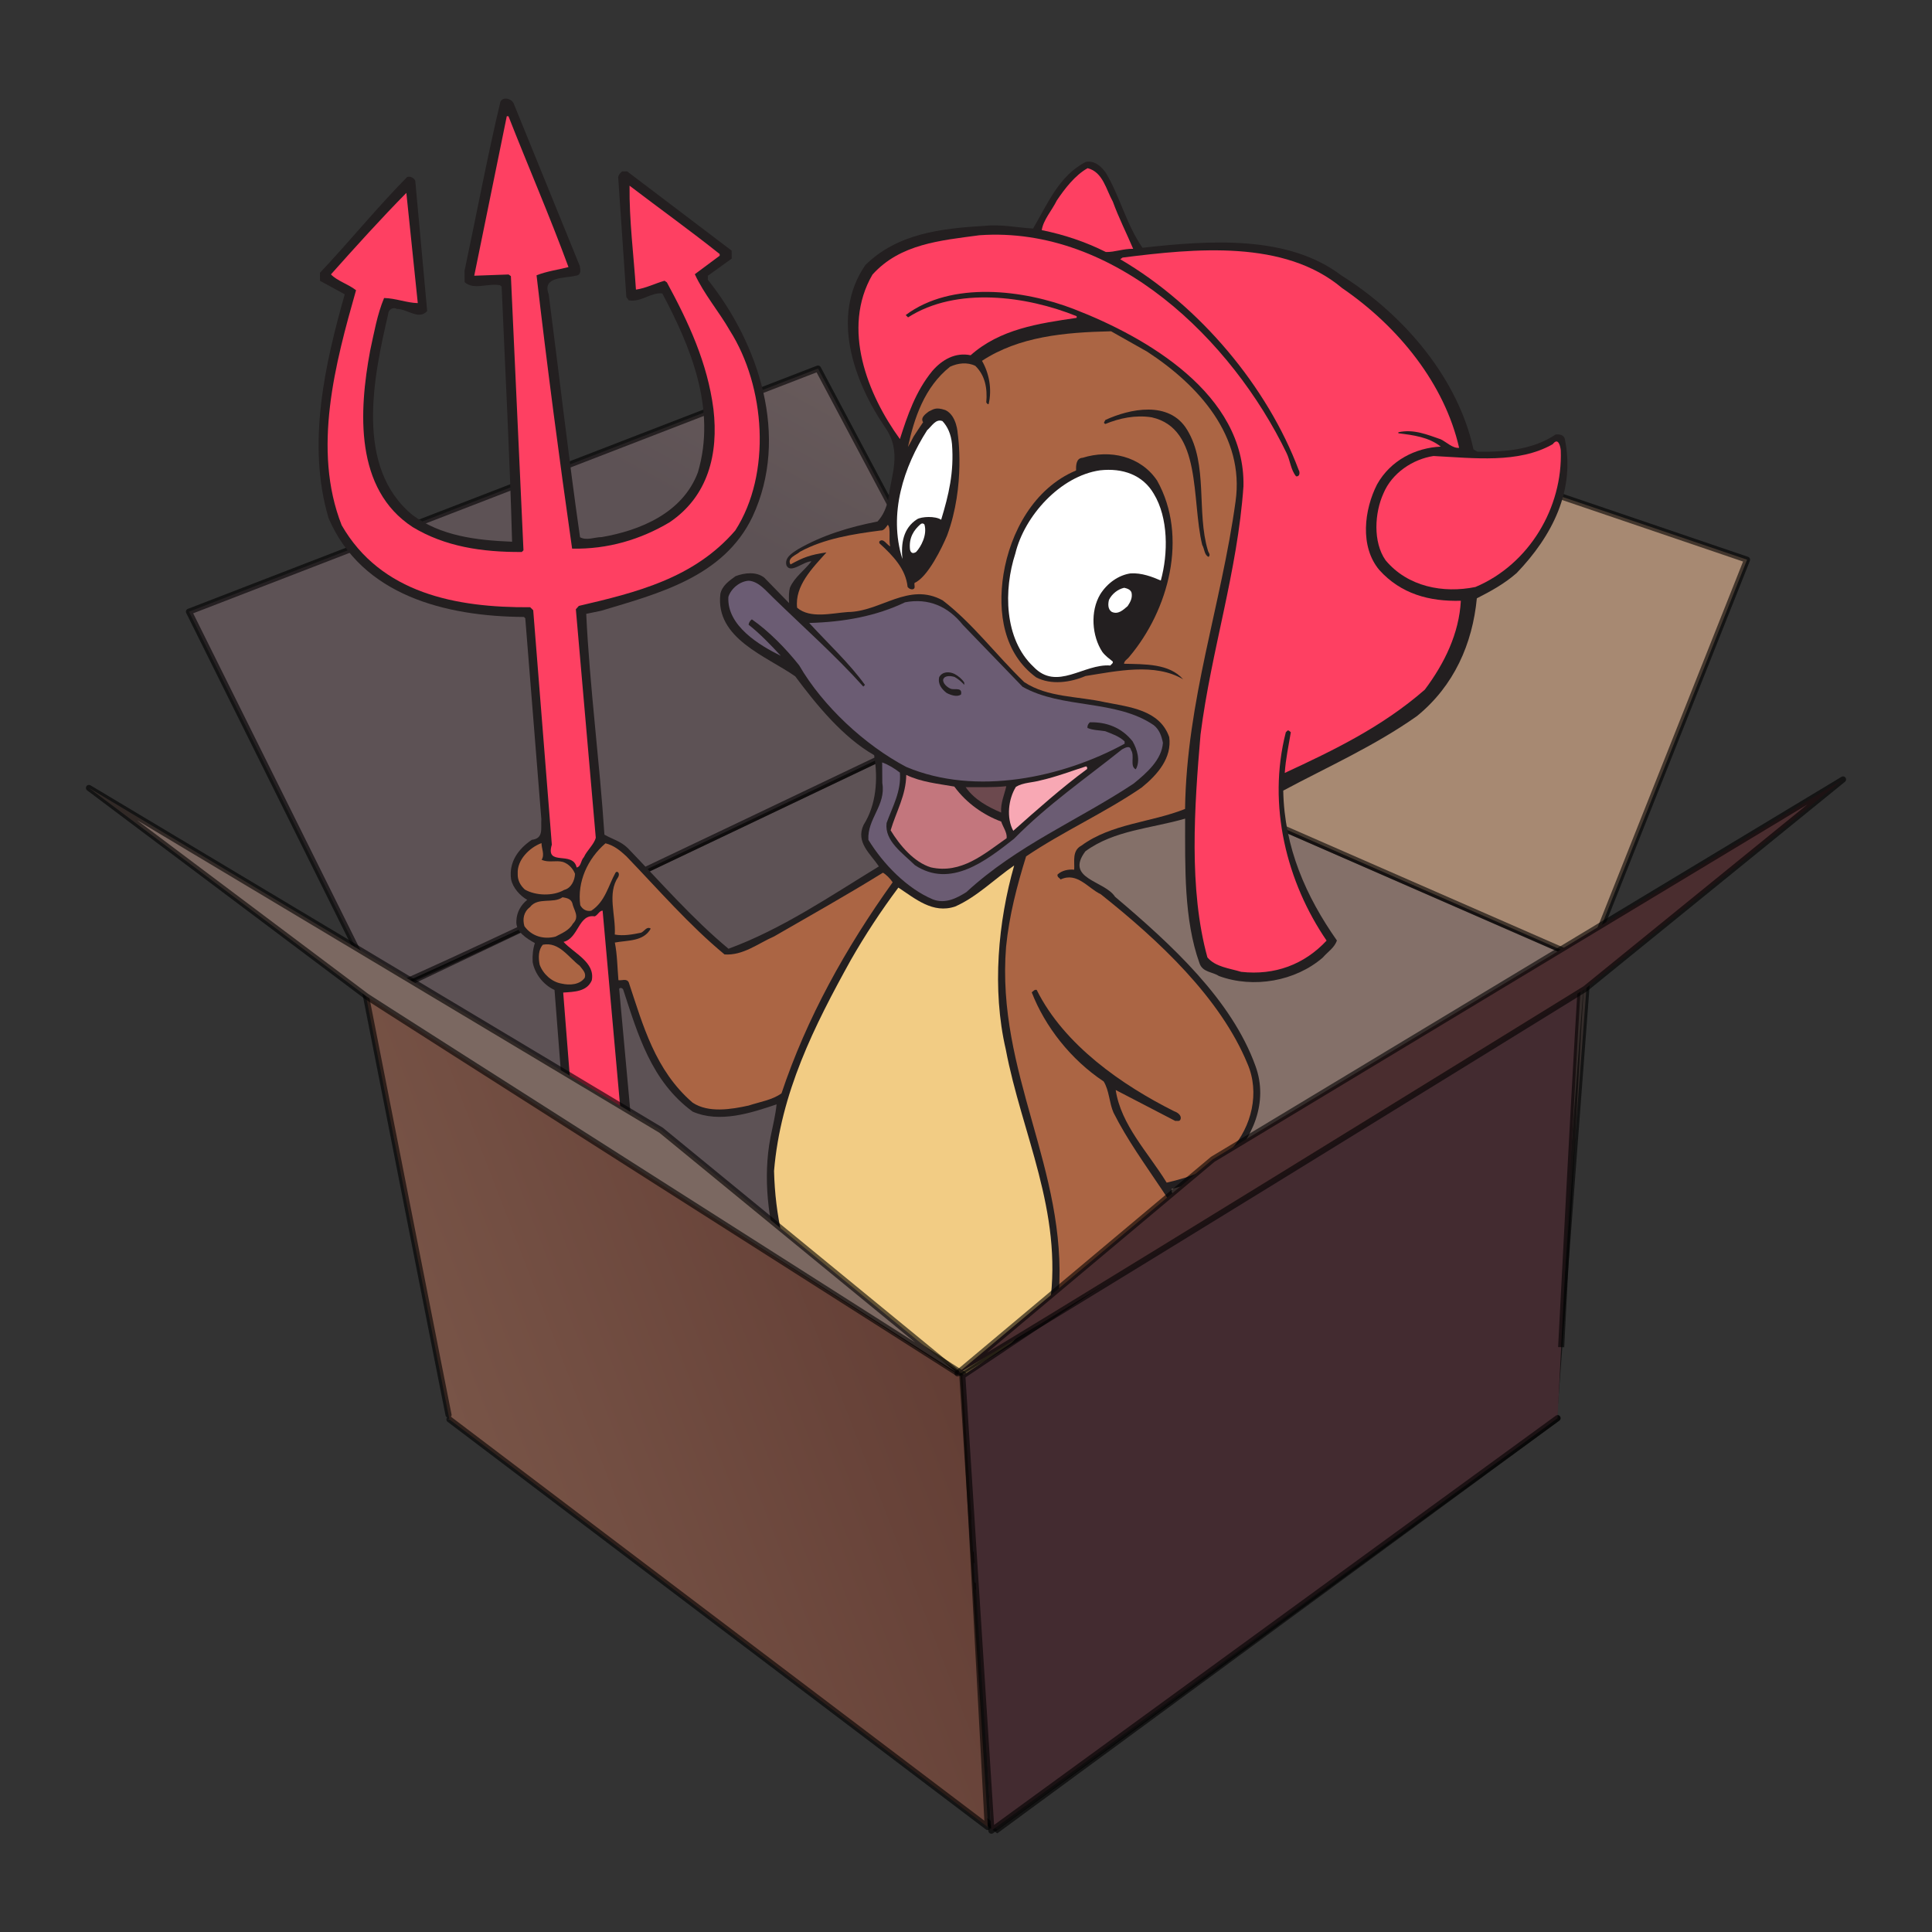 <?xml version="1.0" encoding="UTF-8" standalone="no"?>
<!-- Generator: Adobe Illustrator 11 Build 196, SVG Export Plug-In . SVG Version: 6.0.0 Build 78)  -->

<svg
   id="svg2"
   overflow="visible"
   space="preserve"
   viewBox="0 0 115 115"
   i:rulerOrigin="-100 -100"
   i:viewOrigin="107.4692 200.8896"
   i:pageBounds="100 220 220 100"
   enable-background="new 0 0 104.772 88.281"
   version="1.1"
   width="115"
   height="115"
   style="overflow:visible"
   xmlns:xlink="http://www.w3.org/1999/xlink"
   xmlns="http://www.w3.org/2000/svg"
   xmlns:svg="http://www.w3.org/2000/svg"
   xmlns:rdf="http://www.w3.org/1999/02/22-rdf-syntax-ns#"
   xmlns:cc="http://creativecommons.org/ns#"
   xmlns:dc="http://purl.org/dc/elements/1.1/"
   xmlns:i="http://ns.adobe.com/AdobeIllustrator/10.0/"
   xmlns:a="http://ns.adobe.com/AdobeSVGViewerExtensions/3.0/">
  <rect x="0" y="0" width="115" height="115" fill="#333333" stroke="none"/>
  <defs
     id="defs61">
    <linearGradient
       id="linearGradient4818"
       y2="-286.58"
       gradientUnits="userSpaceOnUse"
       y1="-286.6"
       gradientTransform="matrix(133.94,0,0,81.591,41202,23421)"
       x2="-306.97"
       x1="-306.96">
      <stop
         id="stop9-0"
         style="stop-color:#847069"
         offset="0" />
      <stop
         id="stop11-4"
         style="stop-color:#5D5255"
         offset="1" />
      <a:midPointStop
         style="stop-color:#847069"
         offset="0" />
      <a:midPointStop
         style="stop-color:#847069"
         offset="0.5" />
      <a:midPointStop
         style="stop-color:#5D5255"
         offset="1" />
    </linearGradient>
    <linearGradient
       id="linearGradient4822"
       y2="-286.27"
       gradientUnits="userSpaceOnUse"
       y1="-286.56"
       gradientTransform="matrix(77.845,0,0,86.874,23974,24871)"
       x2="-306.92"
       x1="-306.58">
      <stop
         id="stop19-3"
         style="stop-color:#847069"
         offset="0" />
      <stop
         id="stop21-1"
         style="stop-color:#5D5255"
         offset="1" />
      <a:midPointStop
         style="stop-color:#847069"
         offset="0" />
      <a:midPointStop
         style="stop-color:#847069"
         offset="0.5" />
      <a:midPointStop
         style="stop-color:#5D5255"
         offset="1" />
    </linearGradient>
    <linearGradient
       id="linearGradient4826"
       y2="-285.99"
       gradientUnits="userSpaceOnUse"
       y1="-286.16"
       gradientTransform="matrix(72.103,0,0,86.759,22287,24838)"
       x2="-308.08"
       x1="-308.03">
      <stop
         id="stop29-7"
         style="stop-color:#A78972"
         offset="0" />
      <stop
         id="stop31-0"
         style="stop-color:#847069"
         offset="1" />
      <a:midPointStop
         style="stop-color:#A78972"
         offset="0" />
      <a:midPointStop
         style="stop-color:#A78972"
         offset="0.5" />
      <a:midPointStop
         style="stop-color:#847069"
         offset="1" />
    </linearGradient>
    <linearGradient
       id="linearGradient4830"
       y2="-285.92"
       gradientUnits="userSpaceOnUse"
       y1="-285.75"
       gradientTransform="matrix(75.796,0,0,101.85,23344,29173)"
       x2="-307.34"
       x1="-307.67">
      <stop
         id="stop39-1"
         style="stop-color:#785447"
         offset="0" />
      <stop
         id="stop41-1"
         style="stop-color:#633E35"
         offset="1" />
      <a:midPointStop
         style="stop-color:#785447"
         offset="0" />
      <a:midPointStop
         style="stop-color:#785447"
         offset="0.5" />
      <a:midPointStop
         style="stop-color:#633E35"
         offset="1" />
    </linearGradient>
    <linearGradient
       id="linearGradient4834"
       y2="-285.8"
       gradientUnits="userSpaceOnUse"
       y1="-286.21"
       gradientTransform="matrix(98.159,0,0,76.256,30187,21804)"
       x2="-307.15"
       x1="-306.86">
      <stop
         id="stop49-9"
         style="stop-color:#847069"
         offset="0" />
      <stop
         id="stop51-7"
         style="stop-color:#5D5255"
         offset="1" />
      <a:midPointStop
         style="stop-color:#847069"
         offset="0" />
      <a:midPointStop
         style="stop-color:#847069"
         offset="0.5" />
      <a:midPointStop
         style="stop-color:#5D5255"
         offset="1" />
    </linearGradient>
    <linearGradient
       id="linearGradient4838"
       y2="-285.45"
       gradientUnits="userSpaceOnUse"
       y1="-285.59"
       gradientTransform="matrix(105.53,0,0,71.087,32436,20382)"
       x2="-306.25"
       x1="-306.43">
      <stop
         id="stop59-9"
         style="stop-color:#7B6861"
         offset="0" />
      <stop
         id="stop61-8"
         style="stop-color:#664842"
         offset="1" />
      <a:midPointStop
         style="stop-color:#7B6861"
         offset="0" />
      <a:midPointStop
         style="stop-color:#7B6861"
         offset="0.5" />
      <a:midPointStop
         style="stop-color:#664842"
         offset="1" />
    </linearGradient>
    <linearGradient
       id="linearGradient4842"
       y2="-284.8"
       gradientUnits="userSpaceOnUse"
       y1="-285.13"
       gradientTransform="matrix(91.326,0,0,73.736,28188,21084)"
       x2="-307.04"
       x1="-307.31">
      <stop
         id="stop69-4"
         style="stop-color:#A78972"
         offset="0" />
      <stop
         id="stop71-4"
         style="stop-color:#997A67"
         offset="1" />
      <a:midPointStop
         style="stop-color:#A78972"
         offset="0" />
      <a:midPointStop
         style="stop-color:#A78972"
         offset="0.5" />
      <a:midPointStop
         style="stop-color:#997A67"
         offset="1" />
    </linearGradient>
    <linearGradient
       id="linearGradient4846"
       y2="-285.33"
       gradientUnits="userSpaceOnUse"
       y1="-284.91"
       gradientTransform="matrix(75.502,0,0,105.82,23327,30302)"
       x2="-307.87"
       x1="-307.73">
      <stop
         id="stop79-2"
         style="stop-color:#321B23"
         offset="0" />
      <stop
         id="stop81-8"
         style="stop-color:#432B30"
         offset="1" />
      <a:midPointStop
         style="stop-color:#321B23"
         offset="0" />
      <a:midPointStop
         style="stop-color:#321B23"
         offset="0.5" />
      <a:midPointStop
         style="stop-color:#432B30"
         offset="1" />
    </linearGradient>
    <linearGradient
       id="linearGradient4850"
       y2="-286.53"
       gradientUnits="userSpaceOnUse"
       y1="-286.36"
       gradientTransform="matrix(107.73,0,0,72.264,33220,20717)"
       x2="-307.07"
       x1="-307.27">
      <stop
         id="stop89-7"
         style="stop-color:#4A2D2F"
         offset="0" />
      <stop
         id="stop91-0"
         style="stop-color:#3B2D3A"
         offset="1" />
      <a:midPointStop
         style="stop-color:#4A2D2F"
         offset="0" />
      <a:midPointStop
         style="stop-color:#4A2D2F"
         offset="0.5" />
      <a:midPointStop
         style="stop-color:#3B2D3A"
         offset="1" />
    </linearGradient>
    <linearGradient
       xlink:href="#XMLID_13_"
       id="linearGradient4925"
       gradientUnits="userSpaceOnUse"
       gradientTransform="matrix(75.796,0,0,101.85,23344,29173)"
       x1="-307.67"
       y1="-285.75"
       x2="-307.34"
       y2="-285.92" />
    <linearGradient
       xlink:href="#XMLID_15_"
       id="linearGradient4927"
       gradientUnits="userSpaceOnUse"
       gradientTransform="matrix(105.53,0,0,71.087,32436,20382)"
       x1="-306.43"
       y1="-285.59"
       x2="-306.25"
       y2="-285.45" />
    <linearGradient
       xlink:href="#XMLID_17_"
       id="linearGradient4929"
       gradientUnits="userSpaceOnUse"
       gradientTransform="matrix(75.502,0,0,105.82,23327,30302)"
       x1="-307.73"
       y1="-284.91"
       x2="-307.87"
       y2="-285.33" />
    <linearGradient
       xlink:href="#XMLID_18_"
       id="linearGradient4931"
       gradientUnits="userSpaceOnUse"
       gradientTransform="matrix(107.73,0,0,72.264,33220,20717)"
       x1="-307.27"
       y1="-286.36"
       x2="-307.07"
       y2="-286.53" />
  </defs>
  <g
     id="g5280"
     transform="translate(5.167,12.292)">
    <g
       id="g1067"
       transform="translate(0.114,0.849)">
      <g
         transform="translate(0.097,7.823)"
         i:dimmedPercent="50"
         i:layer="yes"
         i:rgbTrio="#4F008000FFFF"
         i:knockout="Off"
         id="Layer_1-8">
        <g
           i:knockout="Off"
           id="path592-1">
          <linearGradient
             x1="-306.96"
             x2="-306.97"
             gradientTransform="matrix(133.94,0,0,81.591,41202,23421)"
             y1="-286.6"
             gradientUnits="userSpaceOnUse"
             y2="-286.58"
             id="linearGradient4976">
            <stop
               offset="0"
               style="stop-color:#847069"
               id="stop4972" />
            <stop
               offset="1"
               style="stop-color:#5D5255"
               id="stop4974" />
            <a:midPointStop
               offset="0"
               style="stop-color:#847069" />
            <a:midPointStop
               offset="0.5"
               style="stop-color:#847069" />
            <a:midPointStop
               offset="1"
               style="stop-color:#5D5255" />
          </linearGradient>
          <path
             style="fill:url(#linearGradient4818)"
             d="m 54.949,48.022 -33.146,15.429 32.179,24.49 33.35,-24.49 c 0.001,0 -32.433,-15.275 -32.383,-15.429 z"
             id="path13-1" />
          <path
             style="opacity:0.602;fill:none;stroke:#000000;stroke-width:0.362"
             enable-background="new    "
             i:knockout="Off"
             i:isolated="yes"
             d="m 54.949,48.022 -33.146,15.429 32.179,24.49 33.35,-24.49 c 0.001,0 -32.433,-15.275 -32.383,-15.429 z"
             id="path15-6" />
        </g>
        <g
           i:knockout="Off"
           id="path586-4">
          <linearGradient
             x1="-306.58"
             x2="-306.92"
             gradientTransform="matrix(77.845,0,0,86.874,23974,24871)"
             y1="-286.56"
             gradientUnits="userSpaceOnUse"
             y2="-286.27"
             id="linearGradient4985">
            <stop
               offset="0"
               style="stop-color:#847069"
               id="stop4981" />
            <stop
               offset="1"
               style="stop-color:#5D5255"
               id="stop4983" />
            <a:midPointStop
               offset="0"
               style="stop-color:#847069" />
            <a:midPointStop
               offset="0.5"
               style="stop-color:#847069" />
            <a:midPointStop
               offset="1"
               style="stop-color:#5D5255" />
          </linearGradient>
          <path
             style="fill:url(#linearGradient4822)"
             d="M 16.813,38.552 53.906,20.897 54.898,47.92 21.803,63.399 c 0,0 -4.786,-24.644 -4.99,-24.847 z"
             id="path23-6" />
          <path
             style="opacity:0.602;fill:none;stroke:#000000;stroke-width:0.362"
             enable-background="new    "
             i:knockout="Off"
             i:isolated="yes"
             d="M 16.813,38.552 53.906,20.897 54.898,47.92 21.803,63.399 c 0,0 -4.786,-24.644 -4.99,-24.847 z"
             id="path25-4" />
        </g>
        <g
           i:knockout="Off"
           id="path587-4">
          <linearGradient
             x1="-308.03"
             x2="-308.08"
             gradientTransform="matrix(72.103,0,0,86.759,22287,24838)"
             y1="-286.16"
             gradientUnits="userSpaceOnUse"
             y2="-285.99"
             id="linearGradient4994">
            <stop
               offset="0"
               style="stop-color:#A78972"
               id="stop4990" />
            <stop
               offset="1"
               style="stop-color:#847069"
               id="stop4992" />
            <a:midPointStop
               offset="0"
               style="stop-color:#A78972" />
            <a:midPointStop
               offset="0.5"
               style="stop-color:#A78972" />
            <a:midPointStop
               offset="1"
               style="stop-color:#847069" />
          </linearGradient>
          <path
             style="fill:url(#linearGradient4826)"
             d="M 87.128,63.328 89.173,36.268 53.898,20.884 54.919,47.92 c 0,0 32.107,15.616 32.209,15.408 z"
             id="path33-8" />
          <path
             style="opacity:0.602;fill:none;stroke:#000000;stroke-width:0.358"
             enable-background="new    "
             i:knockout="Off"
             i:isolated="yes"
             d="M 87.128,63.328 89.173,36.268 53.898,20.884 54.919,47.92 c 0,0 32.107,15.616 32.209,15.408 z"
             id="path35-5" />
        </g>
        <g
           i:knockout="Off"
           id="path523-9">
          <linearGradient
             x1="-306.86"
             x2="-307.15"
             gradientTransform="matrix(98.159,0,0,76.256,30187,21804)"
             y1="-286.21"
             gradientUnits="userSpaceOnUse"
             y2="-285.8"
             id="linearGradient5012">
            <stop
               offset="0"
               style="stop-color:#847069"
               id="stop5008" />
            <stop
               offset="1"
               style="stop-color:#5D5255"
               id="stop5010" />
            <a:midPointStop
               offset="0"
               style="stop-color:#847069" />
            <a:midPointStop
               offset="0.5"
               style="stop-color:#847069" />
            <a:midPointStop
               offset="1"
               style="stop-color:#5D5255" />
          </linearGradient>
          <path
             style="fill:url(#linearGradient4834)"
             d="M 16.742,38.272 C 16.844,38.679 45.924,24.647 53.894,20.901 51.913,17.146 43.313,0.973 43.313,0.973 L 5.87,15.446 17.103,38.057"
             id="path53-3" />
          <path
             style="opacity:0.602;fill:none;stroke:#000000;stroke-width:0.362;stroke-linecap:round;stroke-linejoin:round"
             enable-background="new    "
             i:knockout="Off"
             i:isolated="yes"
             d="M 16.742,38.272 C 16.844,38.679 45.924,24.647 53.894,20.901 51.913,17.146 43.313,0.973 43.313,0.973 L 5.87,15.446 17.103,38.057"
             id="path55-4" />
        </g>
        <g
           i:knockout="Off"
           id="path530-0">
          <linearGradient
             x1="-307.31"
             x2="-307.04"
             gradientTransform="matrix(91.326,0,0,73.736,28188,21084)"
             y1="-285.13"
             gradientUnits="userSpaceOnUse"
             y2="-284.8"
             id="linearGradient5030">
            <stop
               offset="0"
               style="stop-color:#A78972"
               id="stop5026" />
            <stop
               offset="1"
               style="stop-color:#997A67"
               id="stop5028" />
            <a:midPointStop
               offset="0"
               style="stop-color:#A78972" />
            <a:midPointStop
               offset="0.5"
               style="stop-color:#A78972" />
            <a:midPointStop
               offset="1"
               style="stop-color:#997A67" />
          </linearGradient>
          <polyline
             style="fill:url(#linearGradient4842)"
             points="53.955 20.864 62.826 0.181 98.614 12.351 89.108 36.256 53.933 20.873"
             id="polyline73-0" />
          <polyline
             style="opacity:0.602;fill:none;stroke:#000000;stroke-width:0.362;stroke-linecap:round;stroke-linejoin:round"
             enable-background="new    "
             points="53.955 20.864 62.826 0.181 98.614 12.351 89.108 36.256 53.933 20.873"
             i:knockout="Off"
             i:isolated="yes"
             id="polyline75-0" />
        </g>
      </g>
      <g
         id="ƒŒƒCƒ_x201e__x0081__x005b__x0020_1"
         transform="matrix(0.073,0.019,-0.019,0.073,23.876,9.57)">
        <g
           id="g10"
           transform="matrix(0.254,-0.068,-0.068,-0.254,120.806,980.572)">
          <path
             d="m 598,4555 195,-489 c 2,-12 4.5,-27.25 -12,-29 -33.5,-8.25 -102.25,-0.75 -82,-55 30,-243 56,-488 89,-730 20,-11 43,0 65,0 115,19 243,70 290,192 58,191 -20,379 -103,538 -35,4 -64,-27 -101,-20 l -7.004,10 L 910,4332 c 2.004,8 6,12 11.996,17 h 15 L 1249,4109 v -24 l -72,-51 v -12 c 151,-192 243,-472 129,-712 -88,-181 -286,-229 -456,-279 l -45,-9 c 9,-221 36.996,-441 50,-663 24,-14 49,-20 70,-41 97,-102 192,-213 300,-304 161,58 305,155 453,244 -25,38 -70,73 -45,125 38,59 45,136 33,209 -93,54 -172,152 -235,238 -85,61 -240,115 -223,249 5,24 26,39 46,53 27,10 62,14 86,-5 l 74,-77 c -0.9,18.81 -0.8,34.07 3.2,47.07 14,31 43.8,50.93 64.8,77.93 -24,0 -62.89,-37.81 -75,-12 -7,24 19,38 34,48 74,42 155,66 240,82 18,19 27,42 33,67 7.91,70.45 44.21,140.89 -9.28,217.07 -91.01,136 -161.72,332.93 -54.72,485.93 96,93 225,108 357,115 52,5 98,-6 147,-9 43,71 78,158 160,199 27,4 46,-14 60,-34 42,-72 60,-155 108,-225 202,21 436,36 596,-87 190,-121 349,-314 393,-525 l 12,-7 c 87,-2 168,6 235,50 11,1 23,-1 27,-12 32,-156 -40,-293 -147,-403 -37,-32 -78,-54 -120,-75 -14,-136 -70,-262 -182,-352 -128,-89 -268,-150 -403,-221 2,-171 66,-318 158,-451 -8,-22 -27,-33 -43,-51 -82,-70 -208,-92 -312,-53 -19,13 -49,11 -58,39 -46,131 -41,287 -40,434 -102,-29 -213,-33 -300,-96 -63,-83 57,-88 88,-137 169,-145 348,-312 418,-511 39,-109 -10,-220 -91,-295 -49,-37 -105,-58 -163,-72 v -10 c 102,-133 167,-319 93,-486.996 -6,-41.008 -61,-82.004 -9,-120 10,-8 15,-32.004 31,-24.004 176,72 353,141.004 552,156.004 104,-11.004 212,-15 297,-72 25,-20 24,-53 20,-81.008 -22,-60 -83,-101.992 -132,-140 -208,-125 -484,-141.992 -735,-105 -44,8.008 -86,20 -127,36.008 4,-37.004 15,-81.008 7,-123 -21,-92 -86,-166.004 -149,-242 -54,-48 -129,-91.008 -201,-53 -34,30.996 -18,88 -5,123 l -5,3.992 C 2115,94.004 2016,55 1926,95.996 1909,109.004 1907,130 1909,145.996 1869,143 1801,118 1777,168 c -11,46.004 32,79.004 65,106.004 40,28 90,36.992 129,71.992 16,13.008 39,12.004 51,28.008 -33,16.992 -67,30.996 -96,55.996 -29,0 -56,-15 -84,-22 -156,-43.996 -318,-73 -478,-108 -66,-35 -145,-37.996 -216,-62 -18,-0.996 -37,-0.996 -50,9.004 -8,12 -17,25.996 -10,40.996 8,19.004 18,36.004 31,52.996 -29,-0.996 -62,-13.992 -93,-10 9,-30 -8,-50 -32,-66.992 -51,-29.004 -129,-30 -177.004,6.992 L 702.004,1894 C 669,1909 643,1943 636.996,1978 636,1998 638,2017 644,2035 c -24,14 -58,34 -55,67 1,26 14,48 32.996,63 C 601,2177 579,2201 574,2227 c -6.996,51 22,91 62.996,118 36.004,4 27.004,33 29.004,62 l -44.004,603 -3.996,4 c -235,3 -485.996,68 -584,300 -65,223 -6.996,466 53.004,672 l -74.008,41 v 24 C 103,4145 185,4245 276.996,4337 288,4339 297.004,4334 301,4325 l 33,-391 c -25,-28 -60,7 -91,7 -12,7 -25,-2 -26.004,-15 -45,-188 -105,-459 69.004,-604 84,-63 190,-77 298,-82 -5,254 -16.996,511 -26,766 l -5,4 c -37,7 -79,-15 -105.996,10 v 34 C 484,4222 516.996,4393 558,4560 c 7,17 33.996,10 40,-5 z M 908,1894 c -2,4 -9,7 -12,2 L 1016,473 c 64,75 163,81.004 238,129.004 C 1215,630 1179,670 1179,720 c 16,135.996 119,235.996 192,348 l 3,14 c -36,111 -51,245 -27,365 7,33 16,69 19,99 -76,-25 -171,-56 -252,-20 -124,92 -163,234 -206,368 v 0"
             style="fill:#231f20;fill-opacity:1;fill-rule:nonzero;stroke:none"
             id="path12" />
          <path
             d="M 582.004,4517 C 640,4366 704,4216 759,4063 c -32.004,-8 -65,-12 -96,-24 30,-275 63.996,-548 101,-821 107,-3 206,26 293,77 116,77 149,204 134,339 -17,139 -73,261 -137,381 l -7,5 c -29,-8 -56,-22 -86,-26 -6,103 -18.996,208 -17,312 89,-69 180,-135 269,-207 v -5 l -75,-55 c 27,-60 72,-113 104,-170 105,-168 123,-430 12,-600 -125,-143 -299,-184 -471,-223 l -9,-10 55,-686 c -5,-20 -27.004,-38 -36,-58 -10,-10 -8,-28 -22,-31 -11,52 -95,2 -74.004,69 L 646,3034 l -9.004,9 C 414,3043 189,3088 72.996,3293 -15,3521 57.996,3782 121,3998 c -24.004,19 -56,28 -75,48 74,82 152,167 228,243 l 32,-331 c -33,1 -66,15 -101,16 -21,-49 -31,-105 -42.996,-158 -35.008,-181 -50.008,-415 123.996,-530 95.996,-59 207,-77 327,-77 l 5,5 -32,823 -7,5 -103,-3 100.996,478 h 5.008 v 0"
             style="fill:#fe4062;fill-opacity:1;fill-rule:nonzero;stroke:none"
             id="path14" />
          <path
             d="m 2394,4248 c 17,-48 40,-94 60,-142 -29,1 -56,-10 -82,-9 -61,31 -125,53 -192,67 5,31 31,59 46,89 24,35 55,75 93,96 46,-12 55,-65 75,-101 v 0"
             style="fill:#fe4062;fill-opacity:1;fill-rule:nonzero;stroke:none"
             id="path16" />
          <path
             d="m 2910,3490 c 11,-23 12,-50 28,-70 12,-2 12,13 8,19 -91,248 -292,494 -531,636 l 7,5 c 219,26 486,51 658,-96 170,-118 306,-291 348,-482 -19,-2 -37,17 -55,26 -40,14 -81,32 -127,22 v -3 c 45,-6 91,-12 127,-41 -76,-3 -151,-40 -192,-112 -39,-75 -54,-186 5,-257 64,-72 149,-96 244,-94 -6,-98 -50,-187 -110,-266 -129,-111 -275,-180 -422,-247 3,42 12,81 19,122 -3,2 -6,7 -10,5 l -5,-5 c -58,-219 0,-451 118,-626 -67,-71 -156,-104 -257,-92 -35,11 -77,15 -101,44 -55,205 -36,453 -16,669 34,253 114,486 134,744 8,277 -289,450 -504,535 -151,60 -368,88 -506,-14 l 7,-7 c 146,92 356,62 506,0 v -5 c -115,-16 -230,-32 -319,-110 -46,10 -86,-13 -115,-46 -51,-61 -76,-134 -99,-204 -96,134 -174,333 -79,494 84,92 205,101 322,116 408,26 756,-321 917,-660 v 0"
             style="fill:#fe4062;fill-opacity:1;fill-rule:nonzero;stroke:none;stroke-width:1.011;stroke-miterlimit:4;stroke-dasharray:none"
             id="path18" />
          <path
             d="m 2494,3797 c 154,-102 291,-256 262,-451 -45,-311 -151,-596 -158,-922 -102,-40 -221,-42 -312,-108 -29,-15 -20,-49 -22,-72 -17,2 -37,-2 -50,-14 -2,-8 6,-10 9,-15 50,23 82,-27 120,-45 174,-140 357,-314 437,-512 37,-87 11,-189 -50,-256 -54,-60 -123,-83 -195,-99 -55,91 -136,174 -151,279 l 178,-94 c 6,1 13,-3 16,5 4,12 -10,21 -19,24 -155,79 -329,201 -410,367 -7,2 -10,-4 -15,-7 39,-103 116,-203 214,-269 17,-28 16,-64 29,-94 80,-162 215,-301 269,-475 37,-209.996 -59,-401 -233,-513.004 -15,-10.996 -36,-13.992 -43,-28.992 26,5.996 54,22.996 79,40.996 18,-10.996 30,-33 41,-50.996 40,-63 57,-159.004 16,-228 -7,-19.004 -22,-37 -33,-53.008 -4,30 -16,60 -46,75 -72,18.008 -141,-15 -192,-70 3,31.008 -9,61.008 -38,75 -22,12.004 -54,6.008 -79,4.004 16,14.004 41,20.996 57,34.004 l -5,5 c -41,-12 -79,-31.004 -117,-51.004 -7,12.996 -14,32.996 -31,39.004 -12,5.996 -26,7.996 -41,7 21,15.996 48,26.992 74,38 83,-18 187,-16.008 271,-2.004 3,3 7,5 5,10 -139,-12 -291,-12 -396,80.996 -24,23.008 -31,56.008 -24,89.004 63,179.004 223,319.004 358,468 -18,10 -33,-17.004 -48,-28.996 -4,-2 -6,-9.004 -12,-7 C 2238,1346 2025,1635 2058,2014 c 10,94 34,183 62,271 113,75 235,128 348,204 49,39 92,89 84,151 -28,82 -119,91 -192,106 -82,19 -172,15 -242,62 -84,82 -153,177 -243,247 -102,57 -186,-33 -285,-33 -48,-3 -113,-20 -152,14 -7,66 47.26,119.31 89.26,165.31 -48.57,-6.55 -70.19,-14.68 -108.26,-35.31 -11,20 18,28 29,38 73,39 160,52 242,62 11,-1 17,11 22,17 10,-11 1,-47 7,-65 -11,5 -21,27 -33,15 v -5 c 41,-38 79,-78 84,-132 4,-5 9,-8 16,-7 9,3 3,12 5,19 40,17 83.55,106.43 98.55,141.43 57.07,150.45 34.15,304.96 34.15,304.96 0,0 -1.91,55.16 -36.7,71.61 -29.93,10.3 -36,2 -50,-4 -9,-7 -26,-18 -17,-32 -10,-14 -19,-28 -29,-43 -5,-10 -11,-21 -17,-31 19,85 50,179 128,240 24,11 52,14 76,2 29,-29 36,-67 32,-110 2,-2 3,-6 7,-5 11,45 2,93 -19,130 111,72 248,84 388,86 l 108,-62 v 0"
             style="fill:#ab6544;fill-opacity:1;fill-rule:nonzero;stroke:none"
             id="path20" />
          <path
             d="m 2612,3562 c 63,-104 26,-248 60,-363 1,-6 9,-12 2,-19 -13,5 -12,24 -19,36 -32,136 2.68,349.05 -149,384 -49,8 -97,-2 -139,-19 -8,3 -2,7 0,12 73,33 192,58 245,-31 v 0"
             style="fill:#231f20;fill-opacity:1;fill-rule:nonzero;stroke:none"
             id="path22" />
          <path
             d="m 1906.19,3523.93 c 6,-85 -11.05,-152.91 -34.05,-226.9 -18,11.99 -58.79,9.9 -72.14,2.08 -43,-27 -49,-74.11 -45,-119.11 -42,136 6,277 77,386 14,12 26,35 46,27 15,-16 25.57,-38.95 28.19,-69.07 v 0"
             style="fill:#ffffff;fill-opacity:1;fill-rule:nonzero;stroke:none"
             id="path24" />
          <path
             d="m 3733,3492 c 5,-171 -97,-341 -259,-408 -97,-19 -203,2 -269,82 -38,55 -32,143 -5,201 26,61 89,102 151,111 121,-7 255,-25 358,33 17,22 23,-7 24,-19 v 0"
             style="fill:#fe4062;fill-opacity:1;fill-rule:nonzero;stroke:none"
             id="path26" />
          <path
             d="m 2521,3410 c 93,-169 32,-389 -87,-528 -5,-7 -16,-12 -16,-21 62,-2 136,0 177,-48 -84,51 -200,26 -293,12 -45,-19 -103,-27 -148,-3 -97,72 -115,195 -96,310 21,125 93,258 220,310 0,12 -1,37 20,38 82,25 174,4 223,-70 v 0"
             style="fill:#231f20;fill-opacity:1;fill-rule:nonzero;stroke:none"
             id="path28" />
          <path
             d="m 2511,3370 c 43,-72 42,-179 19,-260 -25,11 -57,24 -91,22 -36,-5 -70,-29 -91,-62 -31,-51 -26,-125 5,-173 9,-12 20,-20 31,-29 2,-6 -5,-8 -7,-12 -80,7 -161,-77 -231,-2 -88,84 -88,232 -52,340 28,113 137,232 256,248 67,7 128,-14 161,-72 v 0"
             style="fill:#ffffff;fill-opacity:1;fill-rule:nonzero;stroke:none"
             id="path30" />
          <path
             d="m 1821.85,3282.98 c 8.79,-31.32 -10.93,-66.59 -25.33,-81.98 -16.38,-10.43 -18.51,7.52 -18.51,7.52 -3.83,35.73 12.63,58.66 31.43,74.96 7.44,6.45 12.41,-0.5 12.41,-0.5 v 0"
             style="fill:#ffffff;fill-opacity:1;fill-rule:nonzero;stroke:none"
             id="path32" />
          <path
             d="m 1366,3067 c 89,-88 187,-176 269,-269 l 5,5 c -47,66 -110,125 -166,187 104,2 201,19 288,60 70,13 129,-13 173,-69 l 178,-187 c 119,-68 279,-39 393,-118 17,-14 23,-33 27,-53 -4,-51 -49,-90 -89,-122 -167,-109 -350,-182 -504,-322 -29,-18 -64,-36 -101,-21 -77,33 -148,107 -192,180 -3,64 54,103 43,170 v 62 c 19,-7 38,-19 53,-31 4,-57 -23,-102 -41,-151 -7,-54 48,-91 84,-127 107,-72 215,13 298,77 103,103 217,180 326,266 8,4 24,14 27,-2 12,-17 -5,-49 14,-58 15,26 4,61 -9,84 -32,41 -77,59 -128,58 -5,-5 -8,-10 -7,-17 16,-7 36,-7 53,-10 20,-8 41,-15 58,-31 v -7 c -186,-100 -447,-155 -656,-65 -123,66 -249,184 -319,307 -39,50 -90,103 -141,139 -6,-4 -9,-10 -10,-16 34,-27 67,-62 96,-94 -62,31 -162,91 -156,178 8,25 35,47 62,48 30,-3 50,-30 72,-51 v 0"
             style="fill:#6b5c73;fill-opacity:1;fill-rule:nonzero;stroke:none"
             id="path34" />
          <path
             d="m 2442,3074 c 3,-16 -4,-28 -12,-40 -14,-12 -29,-26 -48,-17 -12,8 -11,24 -8,36 9,18 27,32 46,36 8,-2 19,-5 22,-15 v 0"
             style="fill:#ffffff;fill-opacity:1;fill-rule:nonzero;stroke:none"
             id="path36" />
          <path
             d="m 1938,2808 v -7 c -7.34,8.49 -18,18 -29,24 -10,3 -29,6 -34,-7 -2.77,-11.53 12.77,-25.33 24,-29 11.64,-2.81 34,5 29,-17 -12,-8 -29.87,-1.77 -43,5 -15,12 -27,27 -22,48 10,17 30.81,16.6 46,9 11,-6 22,-15 29,-26 v 0"
             style="fill:#231f20;fill-opacity:1;fill-rule:nonzero;stroke:none"
             id="path38" />
          <path
             d="m 2305,2551 v -5 c -77,-56 -150,-120 -223,-184 -21,39 -14,96 9,132 22,13 50,12 75,19 46,10 91,27 136,41 l 3,-3 v 0"
             style="fill:#f8a8b4;fill-opacity:1;fill-rule:nonzero;stroke:none"
             id="path40" />
          <path
             d="m 1906,2496 c 36,-50 87,-86 140,-106 5,-16 18,-33 16,-50 -68,-47 -137,-107 -228,-86 -51,16 -93,67 -120,112 17,56 47,105 48,166 45,-22 95,-27 144,-36 v 0"
             style="fill:#c3767d;fill-opacity:1;fill-rule:nonzero;stroke:none"
             id="path42" />
          <path
             d="m 2062,2496 c -5,-23 -18,-50 -16,-79 -39,17 -80,39 -106,77 41,0 83,-2 122,2 v 0"
             style="fill:#6c494e;fill-opacity:1;fill-rule:nonzero;stroke:none"
             id="path44" />
          <path
             d="m 666,2335 c 0,-17 10,-35 0,-50 21.004,-10 42,-1 64,-7 17.004,-6 30,-20 36,-36 -1,-20 -12,-43 -33,-48 -33,-19 -86.004,-17 -118,2 -14,13 -22,29 -21,48 -2.004,41 36,78 72,91 v 0"
             style="fill:#ab6544;fill-opacity:1;fill-rule:nonzero;stroke:none"
             id="path46" />
          <path
             d="m 920,2294 c 95,-100 188,-209 293,-297 56,-4 100,32 149,53 109,62 220,123 328,189 9,-5 22,-18 29,-29 -143,-197 -261,-406 -338,-631 -28,-20 -65,-25 -99,-36 -52,-11 -121,-22 -168,10 -112,98 -147.004,233 -189,362 -6,13 -21,5 -31,7 -3,38 -3,77 -10,113 39,7 86,2 107.996,41 C 980,2084 973,2068 963,2064 c -25,-5 -53,-10 -79,-5 4,58 -22.914,123.63 11.828,173.12 5.832,12.17 -3.937,19.02 -8.277,12.68 C 865.551,2205.81 856,2158 814,2131 c -15,-3 -27.004,5 -33,17 -9.004,70 23,139 77,185 24.004,-6 43,-21 62,-39 v 0"
             style="fill:#ab6544;fill-opacity:1;fill-rule:nonzero;stroke:none"
             id="path48" />
          <path
             d="m 2055,1706 c 46,-253 168,-487 127,-765.004 C 2071,828 1947,720.996 1894,583 1824,602.004 1754,638 1690,682.004 1463,840.996 1362,1081 1357,1346 c 21,234 124,435 235,632 43,74 91,146 144,216 51,-34 103,-80 170,-58 65,28 119,82 178,122 -49,-167 -70,-370 -29,-552 v 0"
             style="fill:#f2cc84;fill-opacity:1;fill-rule:nonzero;stroke:none"
             id="path50" />
          <path
             d="M 756.996,2155 C 761,2133 780,2114 759,2093 c -11.996,-21 -34,-29 -53,-39 -36,-9 -72,2 -93,32 -6.004,21 -2,43 17,57 24,31 70,9 98,29 11,-2 23.996,-4 28.996,-17 v 0"
             style="fill:#ab6544;fill-opacity:1;fill-rule:nonzero;stroke:none"
             id="path52" />
          <path
             d="M 999,302.004 C 966.996,270.996 921.996,263 876.996,270.996 L 843,283 728,1886 c 33,2 71,2 86,36 11,54 -51.996,81 -84,116 46,11 45,84 94,76 9,3 14,17 24,17 L 999,302.004 v 0"
             style="fill:#fe4062;fill-opacity:1;fill-rule:nonzero;stroke:none"
             id="path54" />
          <path
             d="m 778,1966 c 8,-11 20,-21 15,-36 -15,-21 -45,-23 -70,-17 -29,5 -55,29 -65,57 -4,20 -4,45 10,60 49.004,9 76,-38 110,-64 v 0"
             style="fill:#ab6544;fill-opacity:1;fill-rule:nonzero;stroke:none"
             id="path56" />
          <path
             d="m 1386,1044 c 67,-216 283,-421.996 499,-484.996 -5,-38.008 -3,-78.008 14,-110 -156,-58.008 -328,-81.004 -492,-120 9,23.996 24,53.996 15,85.996 -10,24.004 -35,40.996 -58,45.996 h -41 c 14,13.008 40,13.008 53,29.004 l -5,4.004 C 1342,490 1318,475 1290,470 c -5,15.996 -14,32.004 -29,40.996 -13,9.004 -44,0 -39,27.004 l -9,16.004 c 27,8.996 53,43.996 84,23.996 138,-68.996 305,-98.996 470,-73.996 3,3 7,5 5,10 l -5,3.996 c -195,-20.996 -383,19.004 -528,142 -46,52.004 -12,122.004 12,173 42,71.004 86,144.004 135,211 v 0"
             style="fill:#ba7957;fill-opacity:1;fill-rule:nonzero;stroke:none"
             id="path58" />
          <path
             d="m 3490,720 c 15,-10 28,-25 27,-42.996 1,-58 -57,-96.008 -96,-132.004 -179,-130 -408,-147 -641,-137 -91,10 -179,26.004 -257,67 -15,25 -33,53 -50,79.004 42,30 81,73.996 110,115.996 15,-10 23,-32 36,-45.996 C 2693,533 2797,503 2910,520.996 c 6,1.008 9,8.008 9,14.004 -15,15.996 -42,0 -65,5 -70,0.996 -130,28 -180,79.004 v 6.992 c 162,65 326,126.008 504,152.004 112,-2.004 221,-10 312,-58 v 0"
             style="fill:#ba7957;fill-opacity:1;fill-rule:nonzero;stroke:none"
             id="path60" />
          <path
             d="m 3385,605 c -31,-34.004 -66,-57 -106,-70 -4,3 -9,3 -12,7.004 -3,8.992 7,17 15,17 55,15.996 112,58 139,113 2,-23 -21,-46.008 -36,-67.004 v 0"
             style="fill:#231f20;fill-opacity:1;fill-rule:nonzero;stroke:none"
             id="path62" />
          <path
             d="m 1203,525.996 v -5 C 1135,502.004 1075,467.004 1021,415 c -8,30.996 24,50.996 43,72.004 41,22.996 81,55 130,52.996 l 9,-14.004 v 0"
             style="fill:#847e9a;fill-opacity:1;fill-rule:nonzero;stroke:none"
             id="path64" />
          <path
             d="m 1266,473 c 13,-20.996 -18,-22.004 -22,-38.996 C 1176,400 1113,343 1028,355 c -7,4.004 -5,19.004 -2,27.004 56,63.992 128,118.992 216,112 10,-2 18,-13.008 24,-21.004 v 0"
             style="fill:#847e9a;fill-opacity:1;fill-rule:nonzero;stroke:none"
             id="path66" />
          <path
             d="m 1400,408 c 7,-23 -1,-45.996 -14,-62.004 -69,-68.992 -170,-62.996 -257,-88.992 -8,2 -16,2.996 -22,12 19,75 102,128.996 168,155.996 37,12.004 103,32.004 125,-17 v 0"
             style="fill:#847e9a;fill-opacity:1;fill-rule:nonzero;stroke:none"
             id="path68" />
          <path
             d="m 2026,283 c -1,-57.004 -70,-60.996 -100,-105 -39,-13 -96,-40 -130,-3 -1,35.996 31,62.004 58,82.004 49,25.996 106,62 165,32.996 l 7,-7 v 0"
             style="fill:#847e9a;fill-opacity:1;fill-rule:nonzero;stroke:none"
             id="path70" />
          <path
             d="m 2197,259.004 c 12,-13.008 18,-32 12,-50 C 2157,122.004 2058,93 1959,103 c -9,7 -24,6.004 -29,19.004 5,47 53,73.992 87,98.992 53,30 117,67.004 180,38.008 v 0"
             style="fill:#847e9a;fill-opacity:1;fill-rule:nonzero;stroke:none"
             id="path72" />
          <path
             d="m 2430,252.004 c 19,-17.004 22,-45 16,-70 C 2416,103 2337,25 2247,24.004 c -18,0 -36,6.992 -45,21.992 C 2185,125 2238,197.004 2305,240 c 35,19.004 86,37.004 125,12.004 v 0"
             style="fill:#847e9a;fill-opacity:1;fill-rule:nonzero;stroke:none"
             id="path74" />
        </g>
      </g>
      <g
         transform="translate(-0.167,7.728)"
         i:dimmedPercent="50"
         i:layer="yes"
         i:rgbTrio="#4F008000FFFF"
         i:knockout="Off"
         id="Layer_1">
        <g
           i:knockout="Off"
           id="path512">
          <linearGradient
             x1="-307.67"
             x2="-307.34"
             gradientTransform="matrix(75.796,0,0,101.85,23344,29173)"
             y1="-285.75"
             gradientUnits="userSpaceOnUse"
             y2="-285.92"
             id="XMLID_13_">
            <stop
               offset="0"
               style="stop-color:#785447"
               id="stop39" />
            <stop
               offset="1"
               style="stop-color:#633E35"
               id="stop41" />
            <a:midPointStop
               offset="0"
               style="stop-color:#785447" />
            <a:midPointStop
               offset="0.5"
               style="stop-color:#785447" />
            <a:midPointStop
               offset="1"
               style="stop-color:#633E35" />
          </linearGradient>
          <path
             style="fill:url(#linearGradient4925)"
             d="M 21.639,63.619 53.681,87.885 52.242,60.954 16.599,38.057 c 0,0 5.04,25.632 5.04,25.562 z"
             id="path43" />
          <path
             style="opacity:0.602;fill:none;stroke:#000000;stroke-width:0.362;stroke-linecap:round;stroke-linejoin:round"
             enable-background="new    "
             i:knockout="Off"
             i:isolated="yes"
             d="M 21.639,63.619 53.681,87.885 52.242,60.954 16.599,38.057 c 0,0 5.04,25.632 5.04,25.562 z"
             id="path45" />
        </g>
        <g
           i:knockout="Off"
           id="path517">
          <linearGradient
             x1="-306.43"
             x2="-306.25"
             gradientTransform="matrix(105.53,0,0,71.087,32436,20382)"
             y1="-285.59"
             gradientUnits="userSpaceOnUse"
             y2="-285.45"
             id="XMLID_15_">
            <stop
               offset="0"
               style="stop-color:#7B6861"
               id="stop59" />
            <stop
               offset="1"
               style="stop-color:#664842"
               id="stop61" />
            <a:midPointStop
               offset="0"
               style="stop-color:#7B6861" />
            <a:midPointStop
               offset="0.5"
               style="stop-color:#7B6861" />
            <a:midPointStop
               offset="1"
               style="stop-color:#664842" />
          </linearGradient>
          <path
             style="fill:url(#linearGradient4927)"
             d="M 16.67,38.417 0.181,26.032 34.239,46.408 51.809,60.81 c 0,0 -35.427,-22.538 -35.139,-22.393 z"
             id="path63" />
          <path
             style="opacity:0.602;fill:none;stroke:#000000;stroke-width:0.362;stroke-linecap:round;stroke-linejoin:round"
             enable-background="new    "
             i:knockout="Off"
             i:isolated="yes"
             d="M 16.67,38.417 0.181,26.032 34.239,46.408 51.809,60.81 c 0,0 -35.427,-22.538 -35.139,-22.393 z"
             id="path65" />
        </g>
        <g
           i:knockout="Off"
           id="path532">
          <linearGradient
             x1="-307.73"
             x2="-307.87"
             gradientTransform="matrix(75.502,0,0,105.82,23327,30302)"
             y1="-284.91"
             gradientUnits="userSpaceOnUse"
             y2="-285.33"
             id="XMLID_17_">
            <stop
               offset="0"
               style="stop-color:#321B23"
               id="stop79" />
            <stop
               offset="1"
               style="stop-color:#432B30"
               id="stop81" />
            <a:midPointStop
               offset="0"
               style="stop-color:#321B23" />
            <a:midPointStop
               offset="0.5"
               style="stop-color:#321B23" />
            <a:midPointStop
               offset="1"
               style="stop-color:#432B30" />
          </linearGradient>
          <path
             style="fill:url(#linearGradient4929)"
             d="M 89.108,36.328 52.169,61.026 53.898,88.1 87.596,63.546 c 0,10e-4 1.368,-27.003 1.512,-27.218 z"
             id="path83" />
          <path
             style="opacity:0.602;fill:none;stroke:#000000;stroke-width:0.362;stroke-linecap:round;stroke-linejoin:round"
             enable-background="new    "
             i:knockout="Off"
             i:isolated="yes"
             d="M 89.108,36.328 52.169,61.026 53.898,88.1 87.596,63.546 c 0,10e-4 1.368,-27.003 1.512,-27.218 z"
             id="path85" />
        </g>
        <g
           i:knockout="Off"
           id="path537">
          <linearGradient
             x1="-307.27"
             x2="-307.07"
             gradientTransform="matrix(107.73,0,0,72.264,33220,20717)"
             y1="-286.36"
             gradientUnits="userSpaceOnUse"
             y2="-286.53"
             id="XMLID_18_">
            <stop
               offset="0"
               style="stop-color:#4A2D2F"
               id="stop89" />
            <stop
               offset="1"
               style="stop-color:#3B2D3A"
               id="stop91" />
            <a:midPointStop
               offset="0"
               style="stop-color:#4A2D2F" />
            <a:midPointStop
               offset="0.5"
               style="stop-color:#4A2D2F" />
            <a:midPointStop
               offset="1"
               style="stop-color:#3B2D3A" />
          </linearGradient>
          <path
             style="fill:url(#linearGradient4931)"
             d="M 51.881,60.882 67.073,48.138 104.59,25.527 89.252,37.985 c 0,0 -37.083,22.897 -37.371,22.897 z"
             id="path93" />
          <path
             style="opacity:0.602;fill:none;stroke:#000000;stroke-width:0.362;stroke-linecap:round;stroke-linejoin:round"
             enable-background="new    "
             i:knockout="Off"
             i:isolated="yes"
             d="M 51.881,60.882 67.073,48.138 104.59,25.527 89.252,37.985 c 0,0 -37.083,22.897 -37.371,22.897 z"
             id="path95" />
        </g>
      </g>
    </g>
  </g>
</svg>
